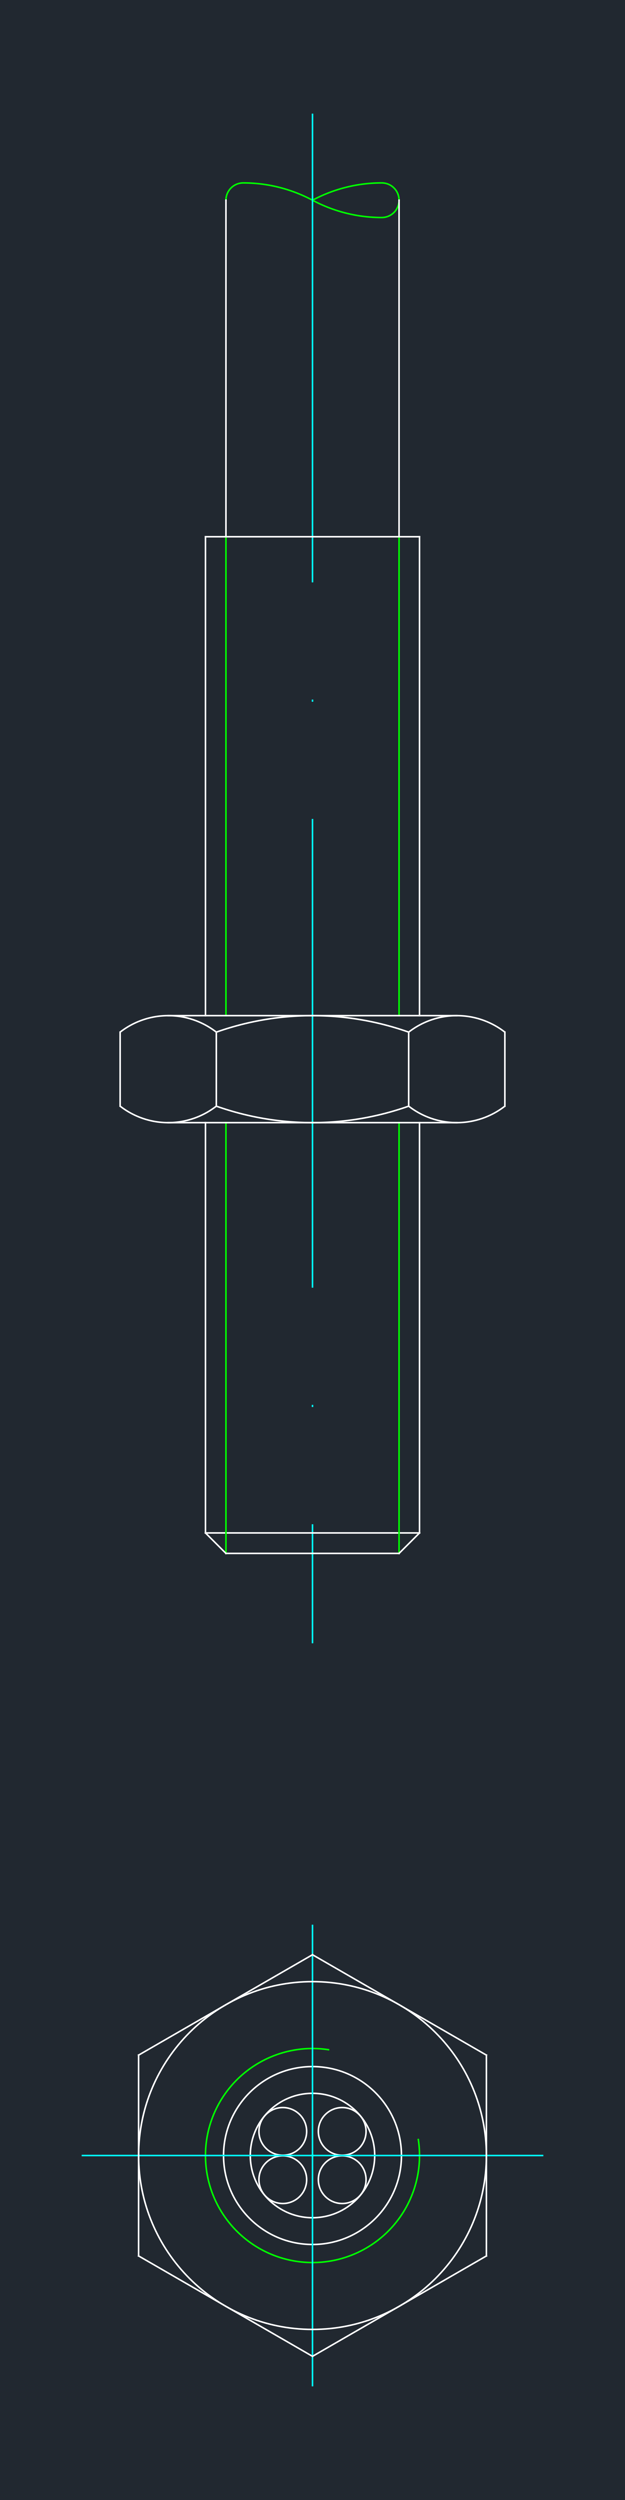 <svg xmlns="http://www.w3.org/2000/svg" xmlns:xlink="http://www.w3.org/1999/xlink" width="384" height="1536" viewBox="0 0 288 1152"><defs><style>*{stroke-linejoin:round;stroke-linecap:butt}</style></defs><g id="figure_1"><path id="patch_1" d="M0 1152h288V0H0z" style="fill:#fff"/><g id="axes_1"><path id="patch_2" d="M0 1152h288V0H0z" style="fill:#212830"/><g id="PathCollection_1"><defs><path id="mf2a546b868" d="M0 .158a.158.158 0 1 0 0-.316.158.158 0 0 0 0 .316z" style="stroke:#0f0"/></defs><g clip-path="url(#p0d7b41c140)"><use xlink:href="#mf2a546b868" x="144" y="715.807" style="fill:#0f0;stroke:#0f0"/></g></g><g id="PathCollection_2" clip-path="url(#p0d7b41c140)"><use xlink:href="#mf2a546b868" x="144" y="517.318" style="fill:#0f0;stroke:#0f0"/></g><path id="patch_3" d="M144 92.26a67.8 67.8 0 0 0 31.906 7.977" clip-path="url(#p0d7b41c140)" style="fill:none;stroke:#0f0;stroke-width:.72;stroke-linejoin:miter"/><path id="patch_4" d="M175.906 84.284A67.8 67.8 0 0 0 144 92.261" clip-path="url(#p0d7b41c140)" style="fill:none;stroke:#0f0;stroke-width:.72;stroke-linejoin:miter"/><path id="patch_5" d="M144 92.26a67.8 67.8 0 0 0-31.906-7.976" clip-path="url(#p0d7b41c140)" style="fill:none;stroke:#0f0;stroke-width:.72;stroke-linejoin:miter"/><path id="patch_6" d="M112.094 84.284a7.977 7.977 0 0 0-7.977 7.977" clip-path="url(#p0d7b41c140)" style="fill:none;stroke:#0f0;stroke-width:.72;stroke-linejoin:miter"/><path id="patch_7" d="M183.883 92.26a7.977 7.977 0 0 0-7.977-7.976" clip-path="url(#p0d7b41c140)" style="fill:none;stroke:#0f0;stroke-width:.72;stroke-linejoin:miter"/><path id="patch_8" d="M175.906 100.237a7.977 7.977 0 0 0 7.977-7.976" clip-path="url(#p0d7b41c140)" style="fill:none;stroke:#0f0;stroke-width:.72;stroke-linejoin:miter"/><path id="line2d_1" d="M183.883 468.004v-220.68" clip-path="url(#p0d7b41c140)" style="fill:none;stroke:#0f0;stroke-width:.72;stroke-linecap:square"/><path id="line2d_2" d="M104.117 468.004v-220.68" clip-path="url(#p0d7b41c140)" style="fill:none;stroke:#0f0;stroke-width:.72;stroke-linecap:square"/><path id="line2d_3" d="M144 52.364V757.23" clip-path="url(#p0d7b41c140)" style="fill:none;stroke-dasharray:216,54,1,54;stroke-dashoffset:0;stroke:#0ff;stroke-width:.72"/><path id="line2d_4" d="M94.686 706.376h98.628" clip-path="url(#p0d7b41c140)" style="fill:none;stroke:#fff;stroke-width:.72;stroke-linecap:square"/><path id="line2d_5" d="M94.686 247.324h98.628" clip-path="url(#p0d7b41c140)" style="fill:none;stroke:#fff;stroke-width:.72;stroke-linecap:square"/><path id="line2d_6" d="M104.117 715.807V517.318" clip-path="url(#p0d7b41c140)" style="fill:none;stroke:#0f0;stroke-width:.72;stroke-linecap:square"/><path id="line2d_7" d="M183.883 715.807V517.318" clip-path="url(#p0d7b41c140)" style="fill:none;stroke:#0f0;stroke-width:.72;stroke-linecap:square"/><path id="line2d_8" d="M104.117 247.324V92.261" clip-path="url(#p0d7b41c140)" style="fill:none;stroke:#fff;stroke-width:.72;stroke-linecap:square"/><path id="line2d_9" d="M183.883 247.324V92.261" clip-path="url(#p0d7b41c140)" style="fill:none;stroke:#fff;stroke-width:.72;stroke-linecap:square"/><path id="patch_9" d="M188.32 509.714a36.092 36.092 0 0 0 22.161 7.604" clip-path="url(#p0d7b41c140)" style="fill:none;stroke:#fff;stroke-width:.72;stroke-linejoin:miter"/><path id="patch_10" d="M99.68 509.714a132.963 132.963 0 0 0 88.64 0" clip-path="url(#p0d7b41c140)" style="fill:none;stroke:#fff;stroke-width:.72;stroke-linejoin:miter"/><path id="patch_11" d="M77.519 517.318a36.092 36.092 0 0 0 22.16-7.604" clip-path="url(#p0d7b41c140)" style="fill:none;stroke:#fff;stroke-width:.72;stroke-linejoin:miter"/><path id="patch_12" d="M210.481 468.004a36.092 36.092 0 0 0-22.16 7.605" clip-path="url(#p0d7b41c140)" style="fill:none;stroke:#fff;stroke-width:.72;stroke-linejoin:miter"/><path id="patch_13" d="M188.32 475.609a132.963 132.963 0 0 0-88.64 0" clip-path="url(#p0d7b41c140)" style="fill:none;stroke:#fff;stroke-width:.72;stroke-linejoin:miter"/><path id="patch_14" d="M99.68 475.609a36.092 36.092 0 0 0-22.161-7.605" clip-path="url(#p0d7b41c140)" style="fill:none;stroke:#fff;stroke-width:.72;stroke-linejoin:miter"/><path id="line2d_10" d="M188.32 509.714v-34.105" clip-path="url(#p0d7b41c140)" style="fill:none;stroke:#fff;stroke-width:.72;stroke-linecap:square"/><path id="line2d_11" d="M99.68 509.714v-34.105" clip-path="url(#p0d7b41c140)" style="fill:none;stroke:#fff;stroke-width:.72;stroke-linecap:square"/><path id="line2d_12" d="M94.686 468.004v-220.68" clip-path="url(#p0d7b41c140)" style="fill:none;stroke:#fff;stroke-width:.72;stroke-linecap:square"/><path id="line2d_13" d="M193.314 247.324v220.68" clip-path="url(#p0d7b41c140)" style="fill:none;stroke:#fff;stroke-width:.72;stroke-linecap:square"/><path id="line2d_14" d="M55.358 475.609v34.105" clip-path="url(#p0d7b41c140)" style="fill:none;stroke:#fff;stroke-width:.72;stroke-linecap:square"/><path id="patch_15" d="M55.358 509.714a36.092 36.092 0 0 0 22.16 7.604" clip-path="url(#p0d7b41c140)" style="fill:none;stroke:#fff;stroke-width:.72;stroke-linejoin:miter"/><path id="line2d_15" d="M77.519 517.318H144" clip-path="url(#p0d7b41c140)" style="fill:none;stroke:#fff;stroke-width:.72;stroke-linecap:square"/><path id="line2d_16" d="M144 517.318h66.481" clip-path="url(#p0d7b41c140)" style="fill:none;stroke:#fff;stroke-width:.72;stroke-linecap:square"/><path id="patch_16" d="M210.481 517.318a36.092 36.092 0 0 0 22.16-7.604" clip-path="url(#p0d7b41c140)" style="fill:none;stroke:#fff;stroke-width:.72;stroke-linejoin:miter"/><path id="line2d_17" d="M232.642 509.714v-34.105" clip-path="url(#p0d7b41c140)" style="fill:none;stroke:#fff;stroke-width:.72;stroke-linecap:square"/><path id="patch_17" d="M232.642 475.609a36.092 36.092 0 0 0-22.16-7.605" clip-path="url(#p0d7b41c140)" style="fill:none;stroke:#fff;stroke-width:.72;stroke-linejoin:miter"/><path id="line2d_18" d="M210.481 468.004H144" clip-path="url(#p0d7b41c140)" style="fill:none;stroke:#fff;stroke-width:.72;stroke-linecap:square"/><path id="line2d_19" d="M144 468.004H77.519" clip-path="url(#p0d7b41c140)" style="fill:none;stroke:#fff;stroke-width:.72;stroke-linecap:square"/><path id="patch_18" d="M77.519 468.004a36.092 36.092 0 0 0-22.16 7.605" clip-path="url(#p0d7b41c140)" style="fill:none;stroke:#fff;stroke-width:.72;stroke-linejoin:miter"/><path id="line2d_20" d="m104.117 715.807-9.43-9.431" clip-path="url(#p0d7b41c140)" style="fill:none;stroke:#fff;stroke-width:.72;stroke-linecap:square"/><path id="line2d_21" d="M94.686 706.376V517.318" clip-path="url(#p0d7b41c140)" style="fill:none;stroke:#fff;stroke-width:.72;stroke-linecap:square"/><path id="line2d_22" d="M193.314 517.318v189.058" clip-path="url(#p0d7b41c140)" style="fill:none;stroke:#fff;stroke-width:.72;stroke-linecap:square"/><path id="line2d_23" d="m193.314 706.376-9.431 9.43" clip-path="url(#p0d7b41c140)" style="fill:none;stroke:#fff;stroke-width:.72;stroke-linecap:square"/><path id="line2d_24" d="M183.883 715.807h-79.766" clip-path="url(#p0d7b41c140)" style="fill:none;stroke:#fff;stroke-width:.72;stroke-linecap:square"/><g id="PathCollection_3" clip-path="url(#p0d7b41c140)"><use xlink:href="#mf2a546b868" x="144" y="993.266" style="fill:#0f0;stroke:#0f0"/></g><path id="patch_19" d="M141.308 1004.385c0 6.072-4.922 10.995-10.994 10.995s-10.994-4.923-10.994-10.995c0-6.071 4.922-10.994 10.994-10.994s10.994 4.923 10.994 10.994" clip-path="url(#p0d7b41c140)" style="fill:none;stroke:#fff;stroke-width:.72;stroke-linejoin:miter"/><path id="patch_20" d="M141.308 982.147c0 6.072-4.922 10.994-10.994 10.994s-10.994-4.922-10.994-10.994 4.922-10.994 10.994-10.994 10.994 4.922 10.994 10.994" clip-path="url(#p0d7b41c140)" style="fill:none;stroke:#fff;stroke-width:.72;stroke-linejoin:miter"/><path id="patch_21" d="M168.68 1004.385c0 6.072-4.922 10.995-10.994 10.995s-10.994-4.923-10.994-10.995c0-6.071 4.922-10.994 10.994-10.994s10.994 4.923 10.994 10.994" clip-path="url(#p0d7b41c140)" style="fill:none;stroke:#fff;stroke-width:.72;stroke-linejoin:miter"/><path id="patch_22" d="M168.68 982.147c0 6.072-4.922 10.994-10.994 10.994s-10.994-4.922-10.994-10.994 4.922-10.994 10.994-10.994 10.994 4.922 10.994 10.994" clip-path="url(#p0d7b41c140)" style="fill:none;stroke:#fff;stroke-width:.72;stroke-linejoin:miter"/><path id="patch_23" d="M172.664 993.266c0 15.83-12.833 28.664-28.664 28.664-15.83 0-28.664-12.833-28.664-28.664 0-15.83 12.833-28.664 28.664-28.664 15.83 0 28.664 12.834 28.664 28.664" clip-path="url(#p0d7b41c140)" style="fill:none;stroke:#fff;stroke-width:.72;stroke-linejoin:miter"/><path id="patch_24" d="M151.714 944.56c-21.1-3.343-41.954 7.283-51.653 26.318-9.7 19.036-6.038 42.152 9.069 57.258 15.106 15.107 38.223 18.768 57.258 9.07 19.036-9.7 29.66-30.553 26.319-51.654" clip-path="url(#p0d7b41c140)" style="fill:none;stroke:#0f0;stroke-width:.72;stroke-linejoin:miter"/><path id="patch_25" d="M184.992 993.266c0 22.64-18.353 40.992-40.992 40.992-22.64 0-40.992-18.352-40.992-40.992 0-22.64 18.353-40.992 40.992-40.992 22.64 0 40.992 18.353 40.992 40.992" clip-path="url(#p0d7b41c140)" style="fill:none;stroke:#fff;stroke-width:.72;stroke-linejoin:miter"/><path id="line2d_25" d="M250.37 993.266H37.63" clip-path="url(#p0d7b41c140)" style="fill:none;stroke-dasharray:216,54,1,54;stroke-dashoffset:0;stroke:#0ff;stroke-width:.72"/><path id="line2d_26" d="M144 1099.636v-212.74" clip-path="url(#p0d7b41c140)" style="fill:none;stroke-dasharray:216,54,1,54;stroke-dashoffset:0;stroke:#0ff;stroke-width:.72"/><path id="patch_26" d="M224.135 993.266c0 44.258-35.878 80.135-80.135 80.135-44.257 0-80.135-35.877-80.135-80.135 0-44.257 35.878-80.135 80.135-80.135 44.257 0 80.135 35.878 80.135 80.135" clip-path="url(#p0d7b41c140)" style="fill:none;stroke:#fff;stroke-width:.72;stroke-linejoin:miter"/><path id="line2d_27" d="M224.135 947 144 900.734" clip-path="url(#p0d7b41c140)" style="fill:none;stroke:#fff;stroke-width:.72;stroke-linecap:square"/><path id="line2d_28" d="M144 900.734 63.865 947" clip-path="url(#p0d7b41c140)" style="fill:none;stroke:#fff;stroke-width:.72;stroke-linecap:square"/><path id="line2d_29" d="M63.865 947v92.532" clip-path="url(#p0d7b41c140)" style="fill:none;stroke:#fff;stroke-width:.72;stroke-linecap:square"/><path id="line2d_30" d="M63.865 1039.532 144 1085.798" clip-path="url(#p0d7b41c140)" style="fill:none;stroke:#fff;stroke-width:.72;stroke-linecap:square"/><path id="line2d_31" d="m144 1085.798 80.135-46.266" clip-path="url(#p0d7b41c140)" style="fill:none;stroke:#fff;stroke-width:.72;stroke-linecap:square"/><path id="line2d_32" d="M224.135 1039.532V947" clip-path="url(#p0d7b41c140)" style="fill:none;stroke:#fff;stroke-width:.72;stroke-linecap:square"/></g></g><defs><clipPath id="p0d7b41c140"><path d="M0 0h288v1152H0z"/></clipPath></defs></svg>
